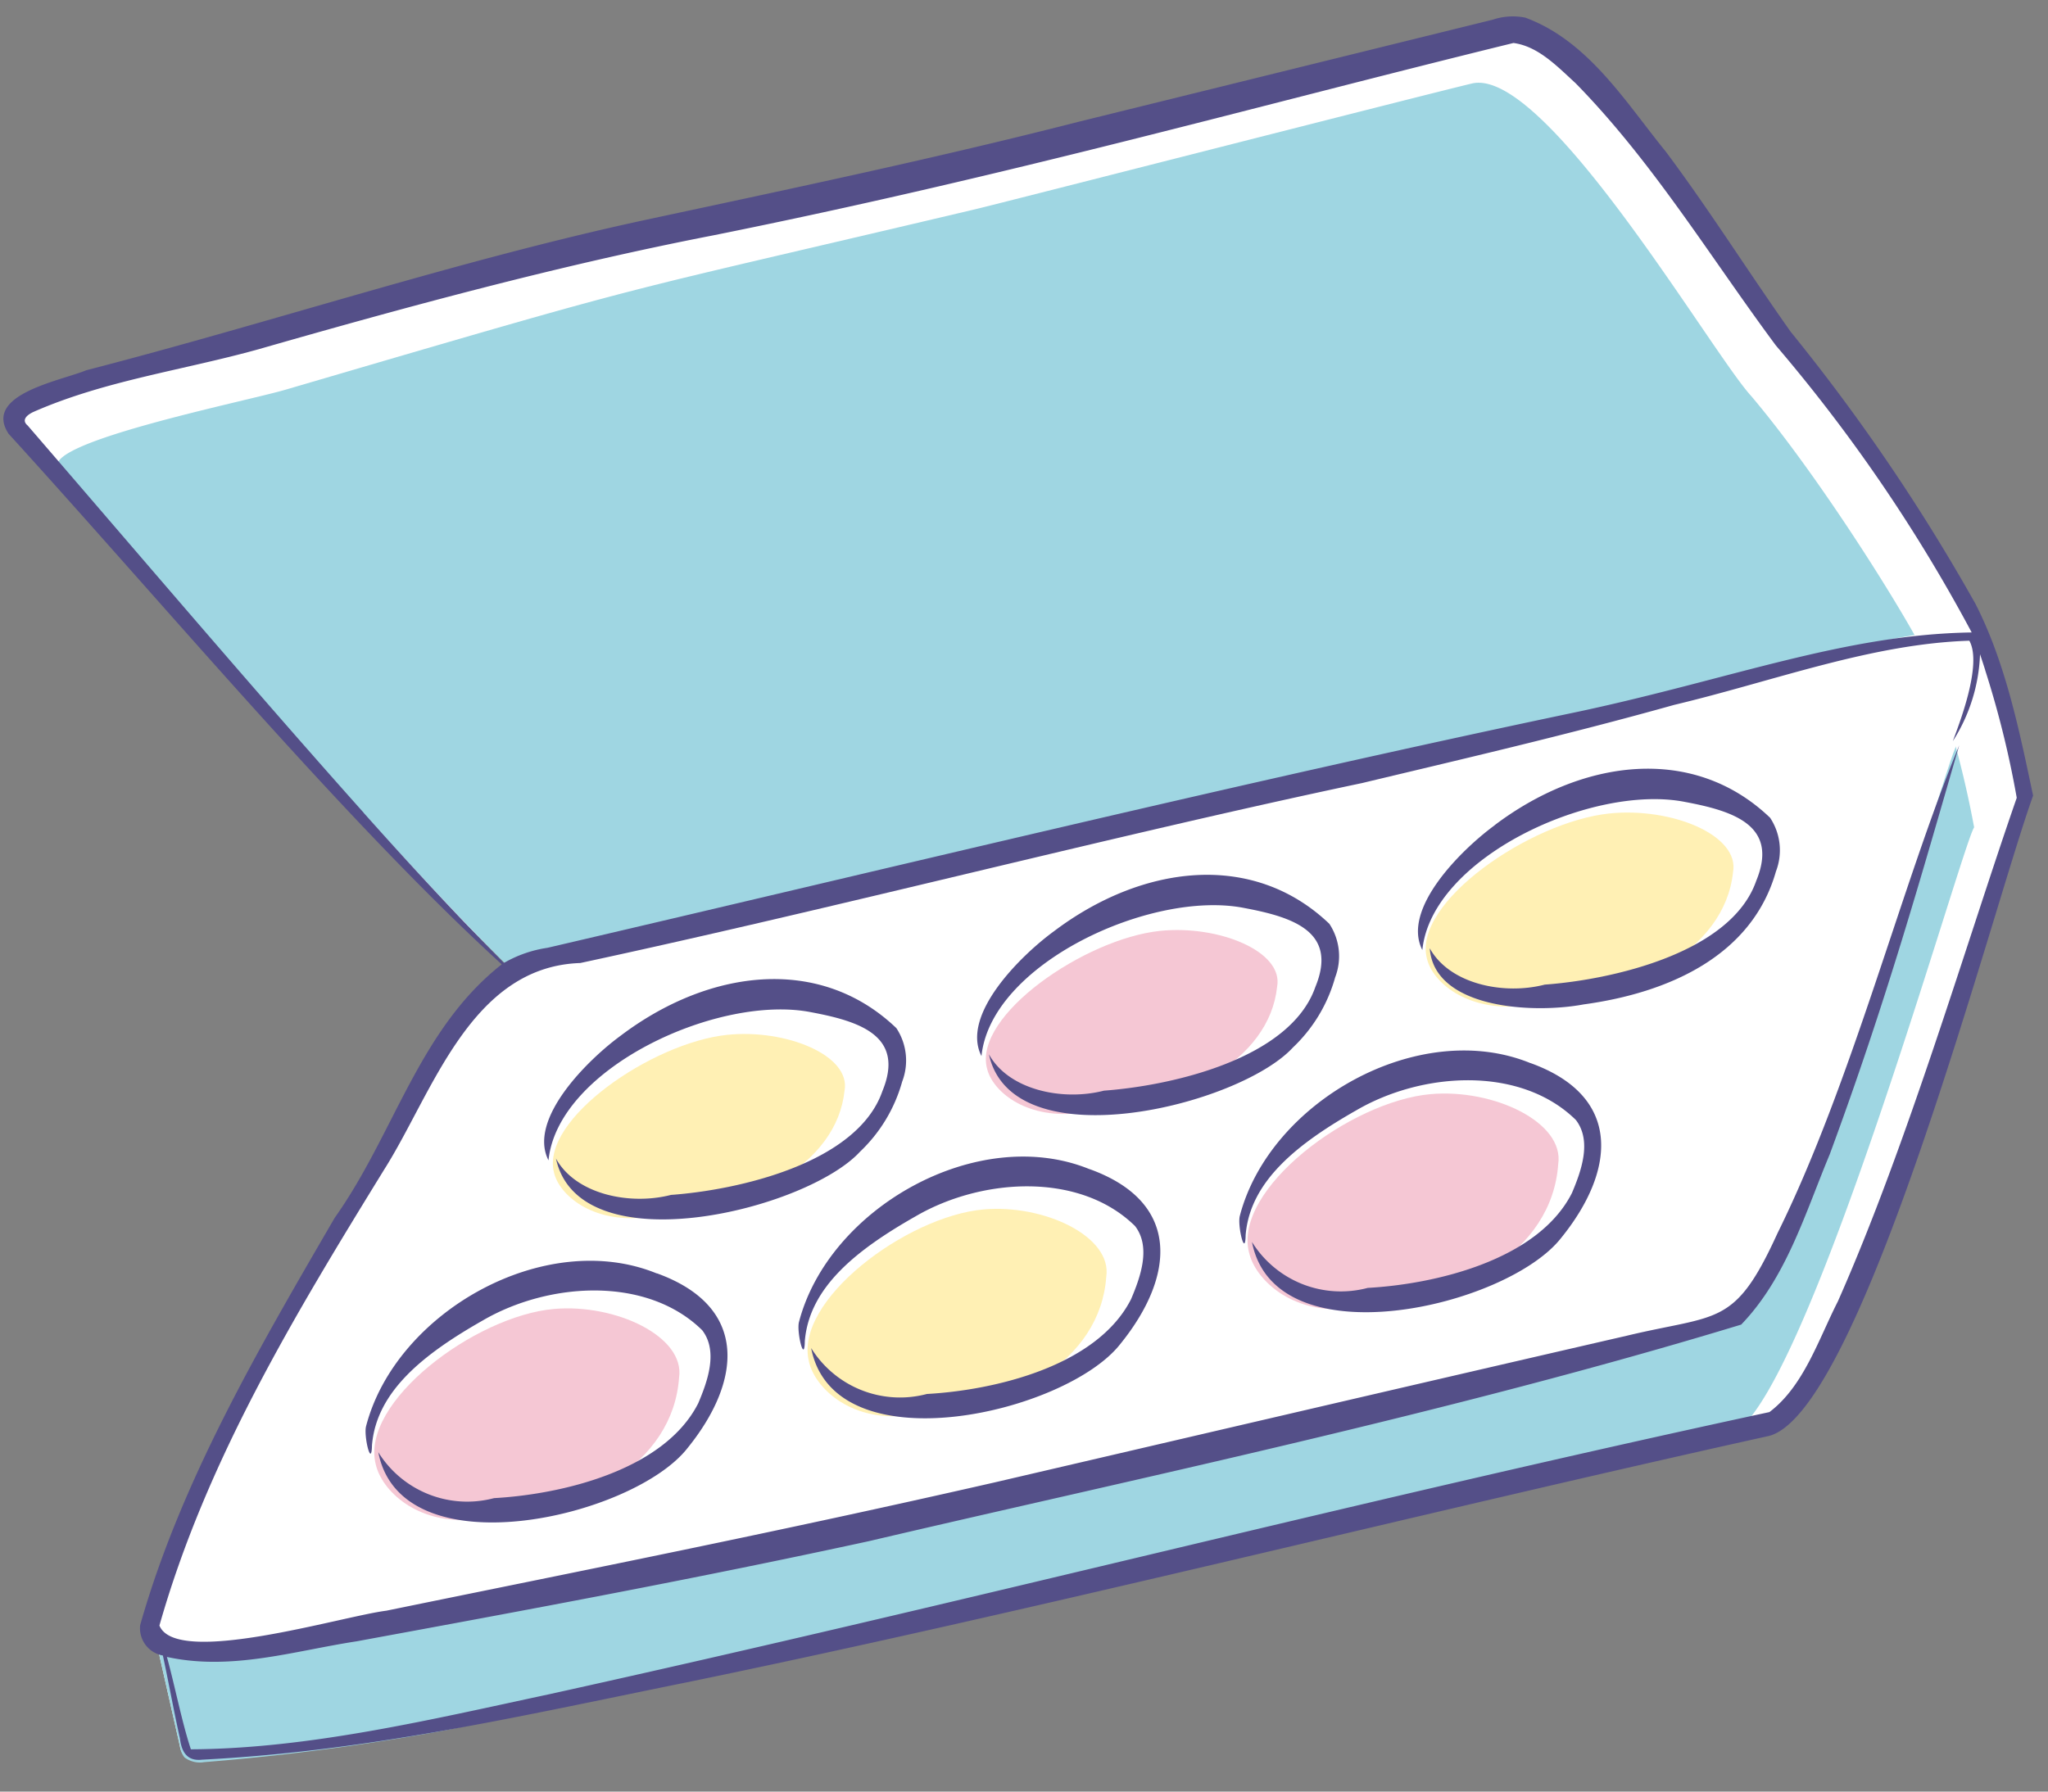 <svg xmlns="http://www.w3.org/2000/svg" xmlns:xlink="http://www.w3.org/1999/xlink" width="112" height="98" viewBox="0 0 112 98">
  <rect x="0" y="0" width="112" height="98" fill="#808080" stroke="none"/>
  <defs>
    <clipPath id="clip-path">
      <rect id="長方形_3265" data-name="長方形 3265" width="112" height="98" transform="translate(1121 755)" fill="#fff"/>
    </clipPath>
    <clipPath id="clip-path-2">
      <rect id="長方形_3177" data-name="長方形 3177" width="120" height="108.275" fill="none"/>
    </clipPath>
  </defs>
  <g id="lead_illust02" transform="translate(-1121 -755)" clip-path="url(#clip-path)">
    <g id="lead_illust02-2" data-name="lead_illust02" transform="translate(1089.292 809.333) rotate(-45)">
      <g id="グループ_11173" data-name="グループ 11173" transform="translate(0 0)" clip-path="url(#clip-path-2)">
        <path id="パス_74801" data-name="パス 74801" d="M43.159,41.19C42.667,32.313,44.774,6.734,45.073.711c.1-1.948,10.05,4.682,12.161,5.836,20.036,10.95,17.007,10.12,35.9,21.789,1.237.765,22.446,13.326,24.744,14.742,3.611,2.223-1.215,20.283-1.36,23.605-.556,6.527-2.938,16.362-3.647,17.9a58.115,58.115,0,0,1-4.688,8.176c-1.263.249-30.345,16.694-33.968,14.491C71.91,105.849,55.35,95.5,54.107,94.744,35.116,83.228,30.914,80.722,11.445,67.97A132.437,132.437,0,0,1,.617,59.661a1.436,1.436,0,0,1-.594-.97,1.182,1.182,0,0,1,.233-.578l3.555-5.634" transform="translate(0.023 0.352)" fill="#fff"/>
        <path id="パス_74802" data-name="パス 74802" d="M3.671,51.053Q1.947,53.784.225,56.514A1.162,1.162,0,0,0,0,57.076a1.4,1.4,0,0,0,.578.942A129.643,129.643,0,0,0,11.116,66.1c18.941,12.4,23.03,14.84,41.506,26.045,1.209.735,17.322,10.8,19.566,12.169,3.525,2.143,31.765-13.768,32.992-14.009a56.032,56.032,0,0,0,4.543-7.927c.687-1.492,2.988-11.032,3.517-17.365.135-3.221,4.8-20.739,1.287-22.9-2.237-1.378-22.87-13.6-24.073-14.344C72.067,16.412,76.3,18.738,56.81,8.081,54.757,6.959,45.072.508,44.98,2.4c-.281,5.844-2.288,30.662-1.8,39.276Z" transform="translate(0 2.036)" fill="#9fd6e2"/>
        <path id="パス_74803" data-name="パス 74803" d="M106.043,67.975c-1.263.249-27.859,15.412-31.482,13.209-2.308-1.4-19.586-12.01-20.829-12.765C34.74,56.9,25.088,50.64,6.221,37.782c-1.988-1.354-5.77-4.639-4.079-5.611,5.226-3.005,13.669-5.692,22.354-7.935,7.2-1.332,14.531-5.226,18.2-2.8C48.058,25,56.618,30.09,61.972,33.2c8.285,4.816,25.446,16.125,33.731,20.94,1.785,1.038,14.35,8.251,15.278,10.036.647,1.243-3.625,3.541-4.937,3.8" transform="translate(1.704 20.486)" fill="#fff"/>
        <path id="パス_74804" data-name="パス 74804" d="M9.628,28.6c1.791-3.021,9.588-1.9,12.9.872,2.6,2.177,4.015,6.146,2.185,7.5-3.553,3.081-9.122,1.591-13.5-2.529C8.9,32.5,8.849,29.839,9.628,28.6" transform="translate(9.1 26.576)" fill="#f5c7d4"/>
        <path id="パス_74805" data-name="パス 74805" d="M20.028,35c1.757-2.964,9.4-1.858,12.643.854,2.549,2.135,3.936,6.027,2.141,7.351-3.481,3.021-8.943,1.559-13.235-2.48-2.263-1.9-2.31-4.511-1.55-5.726" transform="translate(19.423 32.96)" fill="#fff0b4"/>
        <path id="パス_74806" data-name="パス 74806" d="M30.7,41.459c1.826-3.081,9.775-1.934,13.149.888,2.651,2.221,4.095,6.268,2.227,7.646-3.621,3.143-9.3,1.621-13.764-2.579-2.352-1.978-2.4-4.69-1.611-5.955" transform="translate(29.991 39.294)" fill="#f5c7d4"/>
        <path id="パス_74807" data-name="パス 74807" d="M18.7,26.185c1.524-2.579,8.815-1.227,12.016,1.366,2.515,2.039,4.013,5.6,2.376,6.71-3.155,2.551-8.4.978-12.653-2.856-2.233-1.816-2.4-4.163-1.739-5.22" transform="translate(18.211 24.592)" fill="#fff0b4"/>
        <path id="パス_74808" data-name="パス 74808" d="M29.132,32.568c1.522-2.575,8.8-1.225,12,1.364,2.511,2.035,4.007,5.595,2.372,6.7-3.149,2.547-8.383.976-12.635-2.852-2.229-1.814-2.4-4.157-1.735-5.212" transform="translate(28.551 30.925)" fill="#f5c7d4"/>
        <path id="パス_74809" data-name="パス 74809" d="M39.816,39.014c1.605-2.719,9.287-1.293,12.659,1.44,2.651,2.149,4.23,5.9,2.506,7.068-3.326,2.687-8.847,1.032-13.334-3.007-2.35-1.916-2.529-4.388-1.83-5.5" transform="translate(39.128 37.24)" fill="#fff0b4"/>
        <path id="パス_74810" data-name="パス 74810" d="M113.815,83.684a105.489,105.489,0,0,0,3.36-17.6c.675-3.949,1.573-7.875,2.139-11.8.358-3.479,1.289-7.276-.251-10.616a3.458,3.458,0,0,0-1.336-1.179L97.76,30.421c-6.776-4.013-13.474-8.377-20.554-12.96-8.755-5.652-18.349-10.45-27.427-15.8-1.406-.584-4.941-3.077-5.463-.546-.59,12.637-1.972,28.09-1.452,39.59-5.744-.685-10.691,2.4-16.262,3.344-7.891,2.091-16.107,4.226-23.275,8.23a1.515,1.515,0,0,0-.3,2.055c-.7,1.093-1.761,2.625-2.551,3.874-.44.558-.619,1.149.038,1.671,6.694,6.051,13.9,10.56,21.645,15.692,16.117,10.622,34.89,21.811,51.461,32.373,4.5,2.7,29.116-11.793,34.988-14.547,1.982-3.047,4.095-6.228,5.21-9.711M43.39,29.507c.5-8.817,1.275-18.389,1.984-27.977-.044-.482.412-.43.771-.293,3.979,1.554,7.379,4.171,11.121,6.28,7.445,4.127,14.884,8.389,21.96,13.161,13.79,9.176,26.017,16.007,38.4,23.514.819,1.077.787,2.543.846,3.967-.062,6.049-1.526,11.966-2.4,17.885a87.869,87.869,0,0,1-3.527,18.666c-4.973-4.824-11.072-7.485-18.224-12.113C78.79,62.447,61.231,51.76,45.272,41.833A6.683,6.683,0,0,0,43,40.734c.014-1.468.032-5,.386-11.227m68.223,57.181a53,53,0,0,1-3.718,6.16c-7.439,3.6-17.592,9.166-26.4,12.563-2.219.721-4.6,1.958-6.923,1.633-19.859-12.81-38.354-23.667-58.095-36.27C10.942,67.193,5.068,63.588.483,59.045c.659-1.33,1.924-3.217,2.645-4.5,1.958,3.049,5.14,4.676,7.943,6.734,7.895,5.443,15.595,10.735,23.695,15.943,12.426,7.7,27.342,17.475,42.094,25.346,3.563-.066,6.8-1.844,10.008-3.161,8.182-3.768,14.215-7.18,20.827-10.813-7.6,3.155-17.218,8.911-25.908,11.848-5.3,1.98-5.387.825-9.789-1.872-9.879-6.182-20.3-12.661-30.13-18.779-10.4-6.539-18.909-12.239-28.467-18.55-1.94-1.508-10.309-5.941-9.347-8.2,8.166-4.555,17.236-6.78,26.32-8.943,4.838-1.083,11.181-4.523,15.579-.408C57.883,51.4,71.7,59.5,83.145,66.962c4.422,2.711,9.763,6.051,15.081,9.038,4.79,2.946,9.982,5.254,13.908,8.939-.408,1.454-3.762,2.89-4.521,3.246a9.436,9.436,0,0,0,4.412-2.31q-.2.4-.412.813" transform="translate(0.078 -0.001)" fill="#544f88"/>
        <path id="パス_74811" data-name="パス 74811" d="M27.752,32.818c-2.557-6.087-11.586-8.6-17.156-5.324-.48.291-1.428,1.854-.5.96,2.271-1.926,5.571-1.516,9.118-.54,4.045,1.07,8.064,4.621,8.1,8.861-.189,1.44-1.767,2.181-2.976,2.671-3.965,1.3-8.9-1.836-11.568-4.226a5.722,5.722,0,0,1-2.7-6.252c-3.716,5.489,7.311,12.37,12.1,11.8,4.7-.488,7.873-3.087,5.591-7.949" transform="translate(9.229 25.832)" fill="#544f88"/>
        <path id="パス_74812" data-name="パス 74812" d="M38.181,39.2c-2.557-6.087-11.586-8.6-17.156-5.324-.48.291-1.428,1.854-.506.96,2.272-1.926,5.573-1.516,9.12-.54,4.045,1.07,8.064,4.621,8.1,8.861-.189,1.44-1.767,2.181-2.976,2.671-3.965,1.3-8.9-1.836-11.568-4.226a5.719,5.719,0,0,1-2.7-6.252c-3.716,5.489,7.311,12.37,12.1,11.8,4.7-.488,7.873-3.087,5.591-7.949" transform="translate(19.571 32.16)" fill="#544f88"/>
        <path id="パス_74813" data-name="パス 74813" d="M48.8,45.7c-2.557-6.087-11.586-8.6-17.156-5.324-.48.291-1.428,1.854-.506.96,2.272-1.926,5.573-1.516,9.12-.54,4.045,1.07,8.064,4.621,8.1,8.861-.189,1.44-1.767,2.181-2.976,2.671-3.965,1.3-8.9-1.836-11.568-4.226a5.719,5.719,0,0,1-2.7-6.252c-3.716,5.489,7.311,12.37,12.1,11.8,4.7-.488,7.873-3.087,5.591-7.949" transform="translate(30.102 38.604)" fill="#544f88"/>
        <path id="パス_74814" data-name="パス 74814" d="M31.176,37.958A8.37,8.37,0,0,0,35.5,36.878a3.214,3.214,0,0,0,1.846-2.294c-.127-5.832-5.007-9.542-10.94-10.367-2.179-.339-6.841-.39-7.626,2.028,3.944-3.221,13.029.155,15.89,4.435,1.518,2.219,2.723,4.541-.3,5.8-3.76,1.826-9.407-1.753-12.191-4.161-2-1.179-3.663-3.7-3.041-5.854-3.258,5.063,7.716,11.691,12.036,11.492" transform="translate(18.39 23.847)" fill="#544f88"/>
        <path id="パス_74815" data-name="パス 74815" d="M41.605,44.339a8.37,8.37,0,0,0,4.328-1.079,3.221,3.221,0,0,0,1.848-2.294c-.129-5.832-5.009-9.542-10.942-10.365-2.179-.341-6.841-.392-7.626,2.026,3.944-3.221,13.029.155,15.89,4.435,1.518,2.219,2.723,4.541-.3,5.8C41.042,44.688,35.4,41.109,32.611,38.7c-2-1.179-3.663-3.7-3.041-5.854-3.258,5.063,7.716,11.691,12.036,11.492" transform="translate(28.733 30.176)" fill="#544f88"/>
        <path id="パス_74816" data-name="パス 74816" d="M47.493,37.1c-2.173-.337-6.845-.394-7.624,2.028,3.944-3.221,13.028.155,15.888,4.435,1.518,2.217,2.723,4.541-.3,5.8-3.76,1.824-9.407-1.755-12.193-4.163-2-1.177-3.663-3.7-3.041-5.854-2.163,2.5,1.432,6.519,3.78,8.124,3.75,2.85,8.4,4.629,12.583,2.29a3.218,3.218,0,0,0,1.846-2.3c-.125-5.832-5.007-9.54-10.94-10.365" transform="translate(39.228 36.621)" fill="#544f88"/>
      </g>
    </g>
  </g>
</svg>
